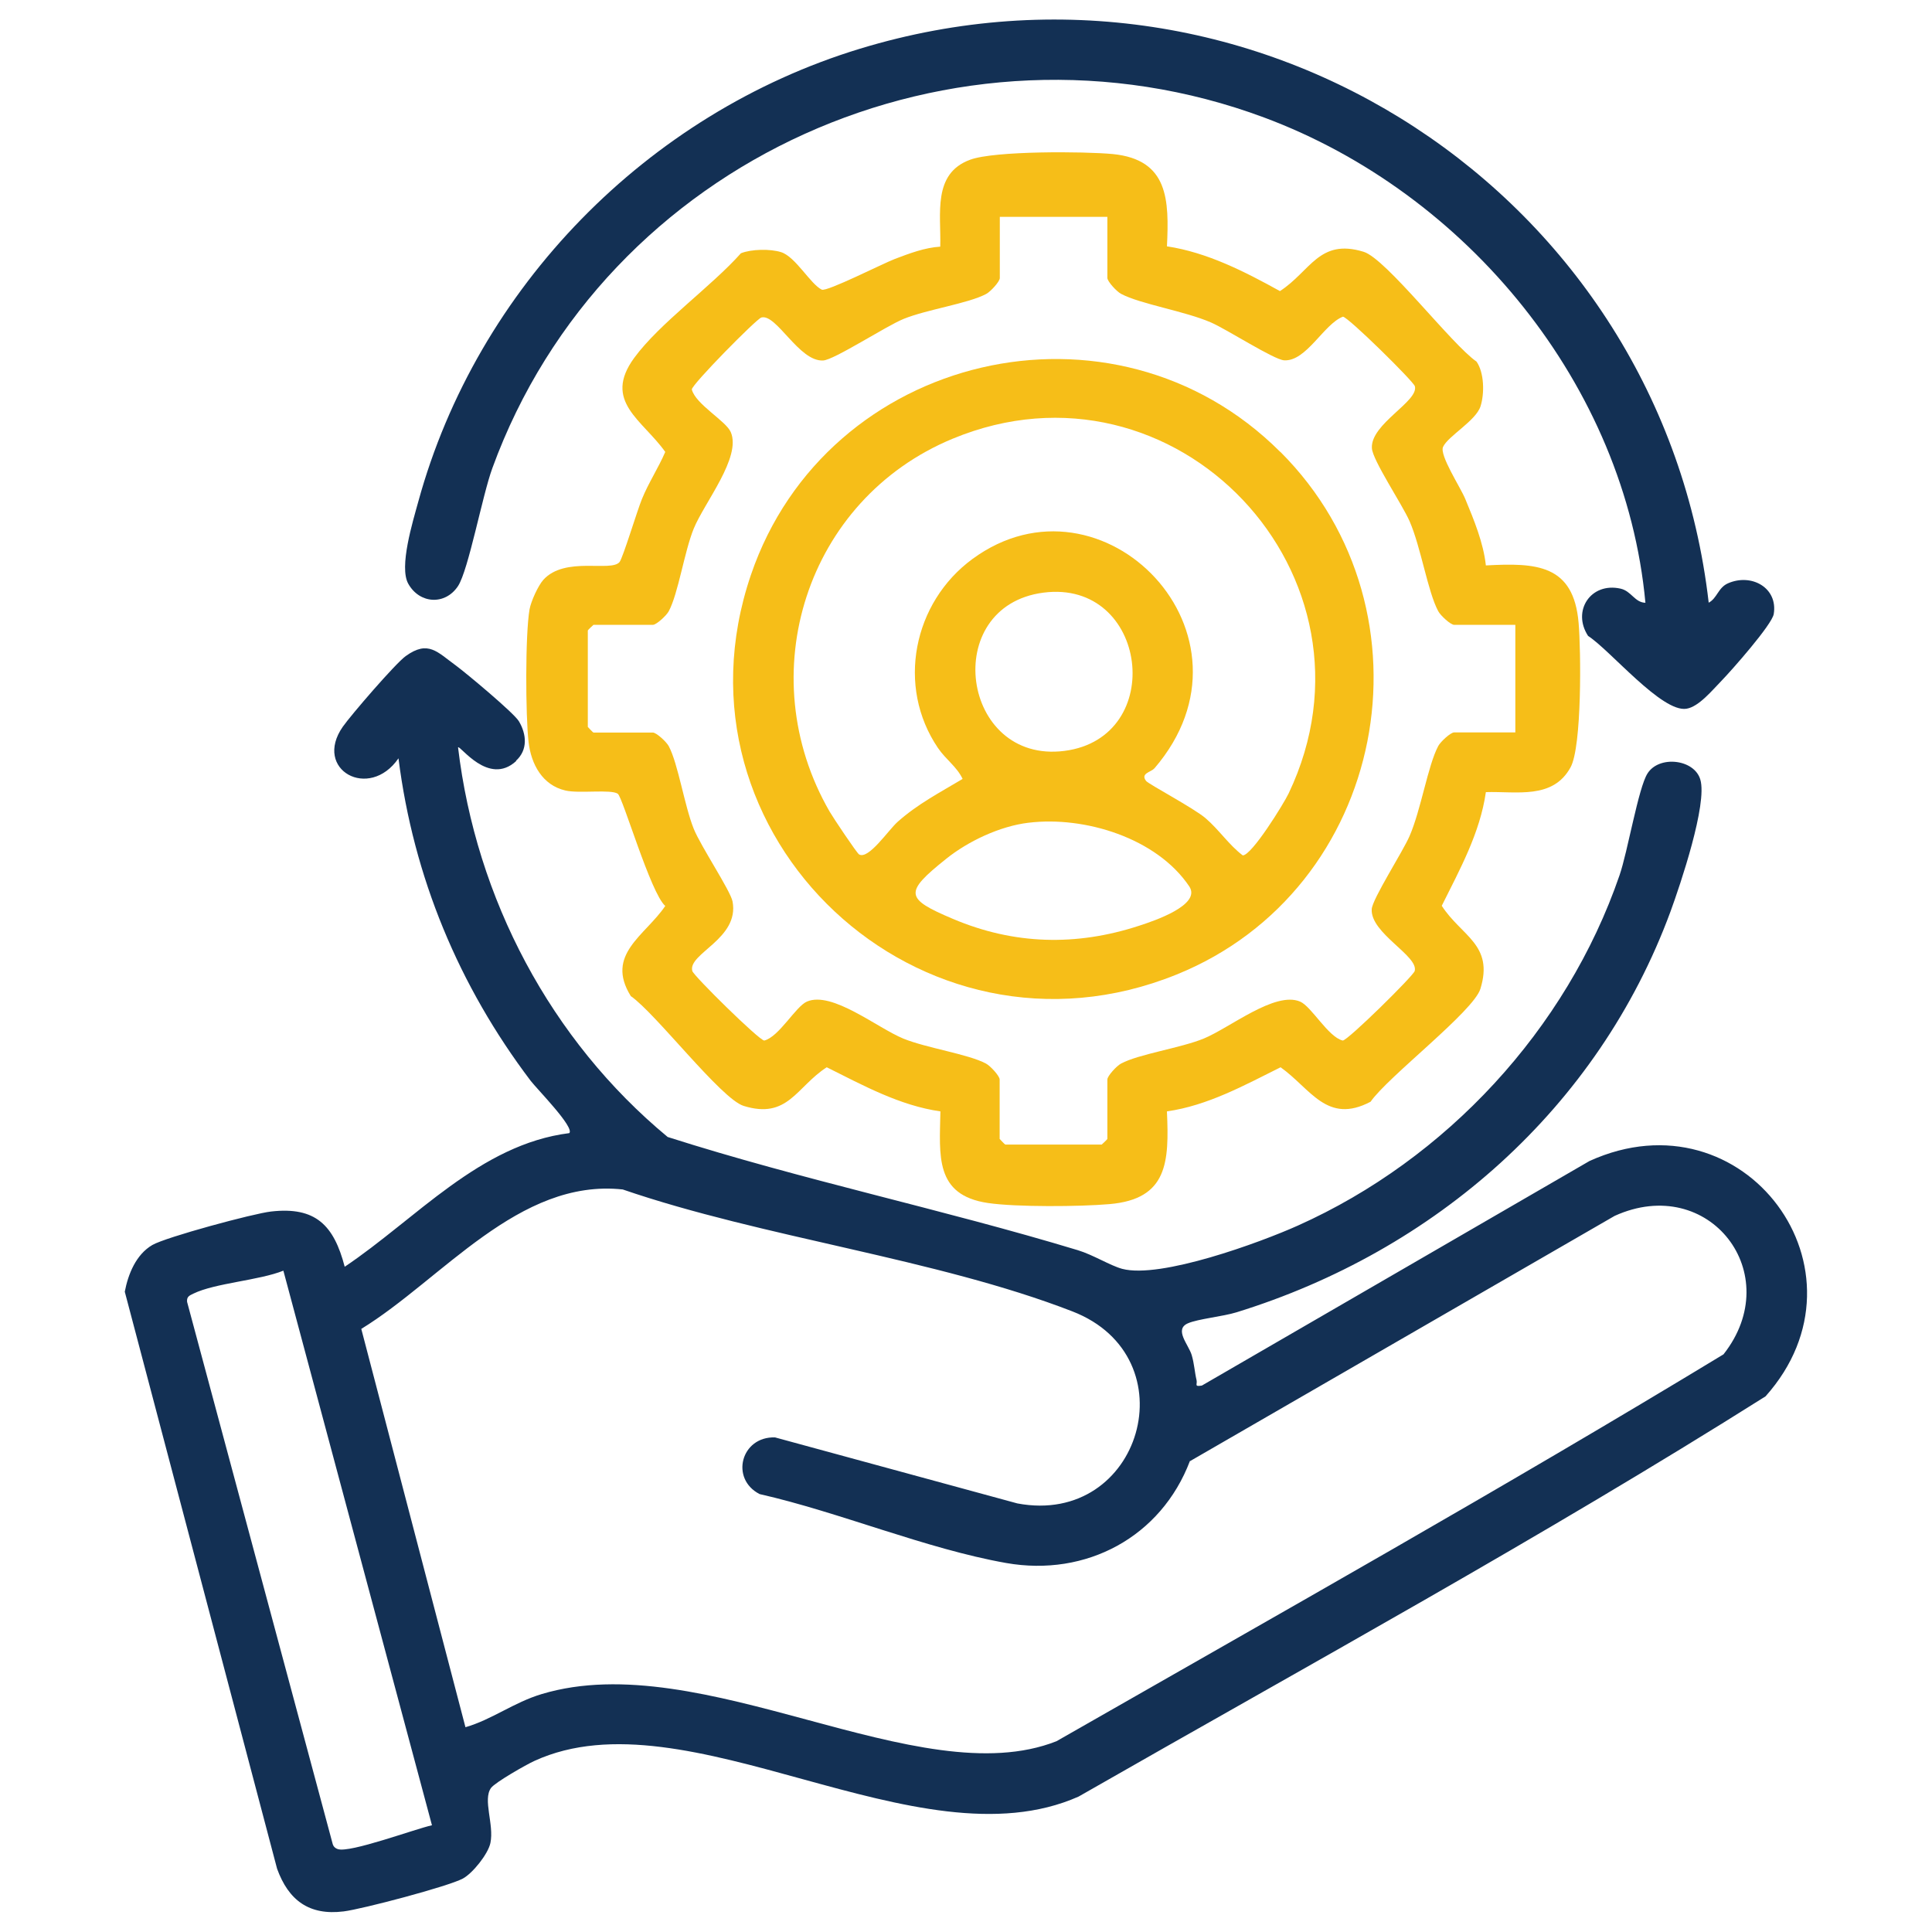 <?xml version="1.0" encoding="UTF-8"?>
<svg id="Layer_1" data-name="Layer 1" xmlns="http://www.w3.org/2000/svg" viewBox="0 0 120 120">
  <defs>
    <style>
      .cls-1 {
        fill: #133054;
      }

      .cls-2 {
        fill: #f6be18;
      }
    </style>
  </defs>
  <path class="cls-1" d="M32.06,47.27c-1.72,1.58-3.49-1.01-3.61-.85,1.12,9.4,5.75,18.18,13.02,24.2,8.39,2.68,17.05,4.48,25.47,7.03.96.29,2.02.96,2.76,1.16,2.38.63,8.56-1.63,10.92-2.69,9.2-4.12,16.68-12.18,19.97-21.75.51-1.47,1.17-5.44,1.74-6.33.72-1.14,2.91-.89,3.28.38.45,1.52-1.24,6.52-1.85,8.19-4.5,12.22-14.63,21.09-26.96,24.9-.84.26-2.39.41-3.01.68-.89.38.04,1.33.23,1.98.16.54.18,1.05.3,1.55.06.27-.17.42.33.34l24.08-13.95c9.62-4.36,17.88,6.84,10.93,14.62-13.89,8.76-28.39,16.69-42.67,24.86-10.02,4.44-24.3-6.56-33.79-2.22-.51.23-2.44,1.33-2.7,1.68-.53.73.2,2.27-.04,3.42-.14.68-1.1,1.88-1.71,2.21-.91.49-6.26,1.9-7.4,2.04-2.15.27-3.43-.69-4.14-2.65l-9.46-35.84c.21-1.1.7-2.31,1.71-2.9.84-.49,6.29-1.96,7.37-2.08,2.78-.32,3.91.86,4.58,3.43,4.43-2.97,8.39-7.6,13.95-8.3.34-.36-2-2.73-2.4-3.25-4.46-5.89-7.28-12.66-8.21-20.03-1.82,2.65-5.32.71-3.46-1.96.52-.74,3.27-3.93,3.91-4.39,1.4-1.01,1.96-.25,3.12.59.65.48,3.61,2.95,3.91,3.46.48.81.56,1.78-.18,2.45ZM73.91,90.74c-1.79,4.72-6.44,7.22-11.42,6.34s-10.36-3.16-15.31-4.28c-1.85-.95-1.15-3.59.96-3.52l15.05,4.1c7.7,1.45,10.76-9.09,3.41-11.93-8.49-3.29-19.18-4.57-27.92-7.57-6.46-.7-11.23,5.59-16.24,8.66l6.47,24.74c1.64-.47,3-1.54,4.74-2.06,9.98-3,23.41,6.31,31.97,2.93,13.85-7.92,27.8-15.76,41.43-24.03,3.93-4.99-.89-11.26-6.76-8.6l-26.37,15.23ZM17.61,78.92c-1.51.61-4.25.77-5.6,1.43-.25.12-.42.19-.39.51l9.03,33.62c.04.19.15.31.33.37.74.26,4.8-1.25,5.85-1.48l-9.23-34.45Z"/>
  <path class="cls-2" d="M72.48,15.3c2.51.38,4.83,1.57,7.02,2.78,1.9-1.23,2.43-3.29,5.2-2.44,1.4.43,5.46,5.75,7.01,6.82.48.69.5,1.98.25,2.77-.28.9-2.03,1.86-2.33,2.53-.23.52,1.08,2.5,1.38,3.23.54,1.3,1.13,2.73,1.28,4.13,3.13-.17,5.45-.07,5.76,3.57.15,1.7.21,7.68-.5,8.97-1.1,2.01-3.35,1.48-5.26,1.54-.36,2.53-1.62,4.81-2.74,7.06,1.22,1.89,3.25,2.41,2.4,5.16-.43,1.4-5.75,5.46-6.82,7.01-2.71,1.43-3.72-.81-5.59-2.14-2.25,1.12-4.53,2.38-7.06,2.74.14,3.13.06,5.45-3.57,5.76-1.82.16-5.8.19-7.55-.07-3.32-.49-3-2.95-2.95-5.69-2.53-.36-4.81-1.62-7.06-2.74-1.89,1.22-2.41,3.25-5.16,2.4-1.4-.43-5.46-5.75-7.01-6.82-1.61-2.59.9-3.76,2.14-5.6-.91-.79-2.64-6.76-2.95-6.97-.43-.29-2.4,0-3.25-.2-1.43-.33-2.13-1.63-2.29-3.01-.19-1.65-.21-6.67.06-8.24.09-.5.53-1.47.86-1.84,1.35-1.48,4.2-.46,4.73-1.1.21-.26,1.1-3.21,1.39-3.91.41-1.01,1.02-1.93,1.45-2.93-1.41-1.99-3.9-3.14-1.93-5.84,1.58-2.16,4.79-4.43,6.63-6.5.65-.26,1.82-.28,2.49-.07.9.28,1.82,1.98,2.53,2.33.31.15,3.81-1.63,4.55-1.91.9-.34,1.84-.7,2.81-.76.06-2.02-.5-4.54,1.86-5.4,1.51-.56,7.1-.52,8.87-.35,3.45.35,3.49,2.85,3.35,5.75ZM68.78,13.47h-6.68v3.8c0,.22-.58.85-.85.99-1.1.59-3.68.96-5.13,1.55-1.1.45-4.3,2.54-4.99,2.58-1.5.09-2.9-2.92-3.84-2.67-.3.08-4.32,4.16-4.32,4.47.23.92,2.12,1.95,2.42,2.65.67,1.56-1.63,4.36-2.3,5.99-.59,1.45-.96,4.03-1.55,5.13-.14.27-.77.85-.99.85h-3.69s-.35.32-.35.35v5.99s.32.35.35.35h3.69c.22,0,.85.58.99.85.58,1.09.97,3.69,1.55,5.13.44,1.09,2.28,3.84,2.41,4.51.44,2.33-2.79,3.23-2.5,4.32.08.3,4.16,4.32,4.47,4.32.92-.23,1.95-2.12,2.65-2.42,1.56-.67,4.36,1.63,5.99,2.3,1.45.59,4.03.96,5.13,1.55.27.14.85.77.85.99v3.69s.32.35.35.35h5.99s.35-.32.35-.35v-3.69c0-.22.58-.85.85-.99,1.1-.59,3.68-.96,5.13-1.55,1.63-.67,4.43-2.96,5.99-2.3.71.3,1.74,2.2,2.65,2.42.31,0,4.39-4.02,4.47-4.32.25-.94-2.76-2.34-2.67-3.84.04-.64,1.92-3.55,2.35-4.54.71-1.63,1.14-4.39,1.78-5.59.14-.27.77-.85.99-.85h3.8v-6.68h-3.8c-.22,0-.85-.58-.99-.85-.65-1.21-1.07-3.96-1.78-5.59-.46-1.05-2.31-3.8-2.34-4.54-.08-1.51,2.92-2.9,2.67-3.84-.08-.3-4.16-4.32-4.47-4.32-1.19.46-2.27,2.79-3.65,2.71-.64-.04-3.55-1.92-4.54-2.35-1.63-.71-4.39-1.14-5.59-1.78-.27-.14-.85-.77-.85-.99v-3.8Z"/>
  <path class="cls-1" d="M106.12,37.44c.54-.28.59-.94,1.21-1.21,1.46-.64,3.11.28,2.84,1.91-.11.66-2.61,3.49-3.24,4.14-.56.57-1.41,1.62-2.18,1.74-1.53.25-4.74-3.64-6.11-4.52-1.02-1.56.17-3.35,2.01-2.94.68.15.88.86,1.55.88-1.25-13.51-11.09-25.45-23.68-30.14C59.35.16,37.57,9.89,30.58,29.08c-.62,1.69-1.48,6.32-2.13,7.32-.8,1.21-2.39,1.11-3.09-.14-.59-1.04.28-3.86.62-5.1,3.65-13.31,14.23-24.11,27.42-28.13,24.59-7.5,49.81,9.06,52.73,34.4Z"/>
  <path class="cls-2" d="M79.53,28.07c9.95,9.95,6.6,27.18-6.45,32.46-15.87,6.43-31.96-8.61-26.44-24.82,4.7-13.8,22.53-17.99,32.88-7.64ZM71.69,47.73c-.19.23-.88.3-.5.78.16.2,2.97,1.69,3.69,2.31.84.72,1.45,1.66,2.31,2.31.56,0,2.54-3.2,2.85-3.85,6.43-13.5-7.05-27.76-20.87-22.03-9.1,3.77-12.55,14.66-7.64,23.16.2.35,1.69,2.58,1.83,2.66.59.34,1.83-1.53,2.4-2.03,1.25-1.11,2.61-1.81,4.03-2.66-.36-.76-1.04-1.2-1.53-1.92-2.6-3.83-1.54-9.04,2.14-11.74,8.07-5.92,18.45,4.71,11.29,13.02ZM64.81,36.81c-6.46.84-5.11,10.65,1.3,9.83s5.2-10.67-1.3-9.83ZM63.89,51.1c-1.77.21-3.75,1.14-5.13,2.25-2.61,2.09-2.56,2.46.42,3.72,3.79,1.61,7.66,1.71,11.57.43.93-.3,3.88-1.29,3.12-2.44-2.02-3.01-6.5-4.38-9.97-3.96Z"/>
</svg>